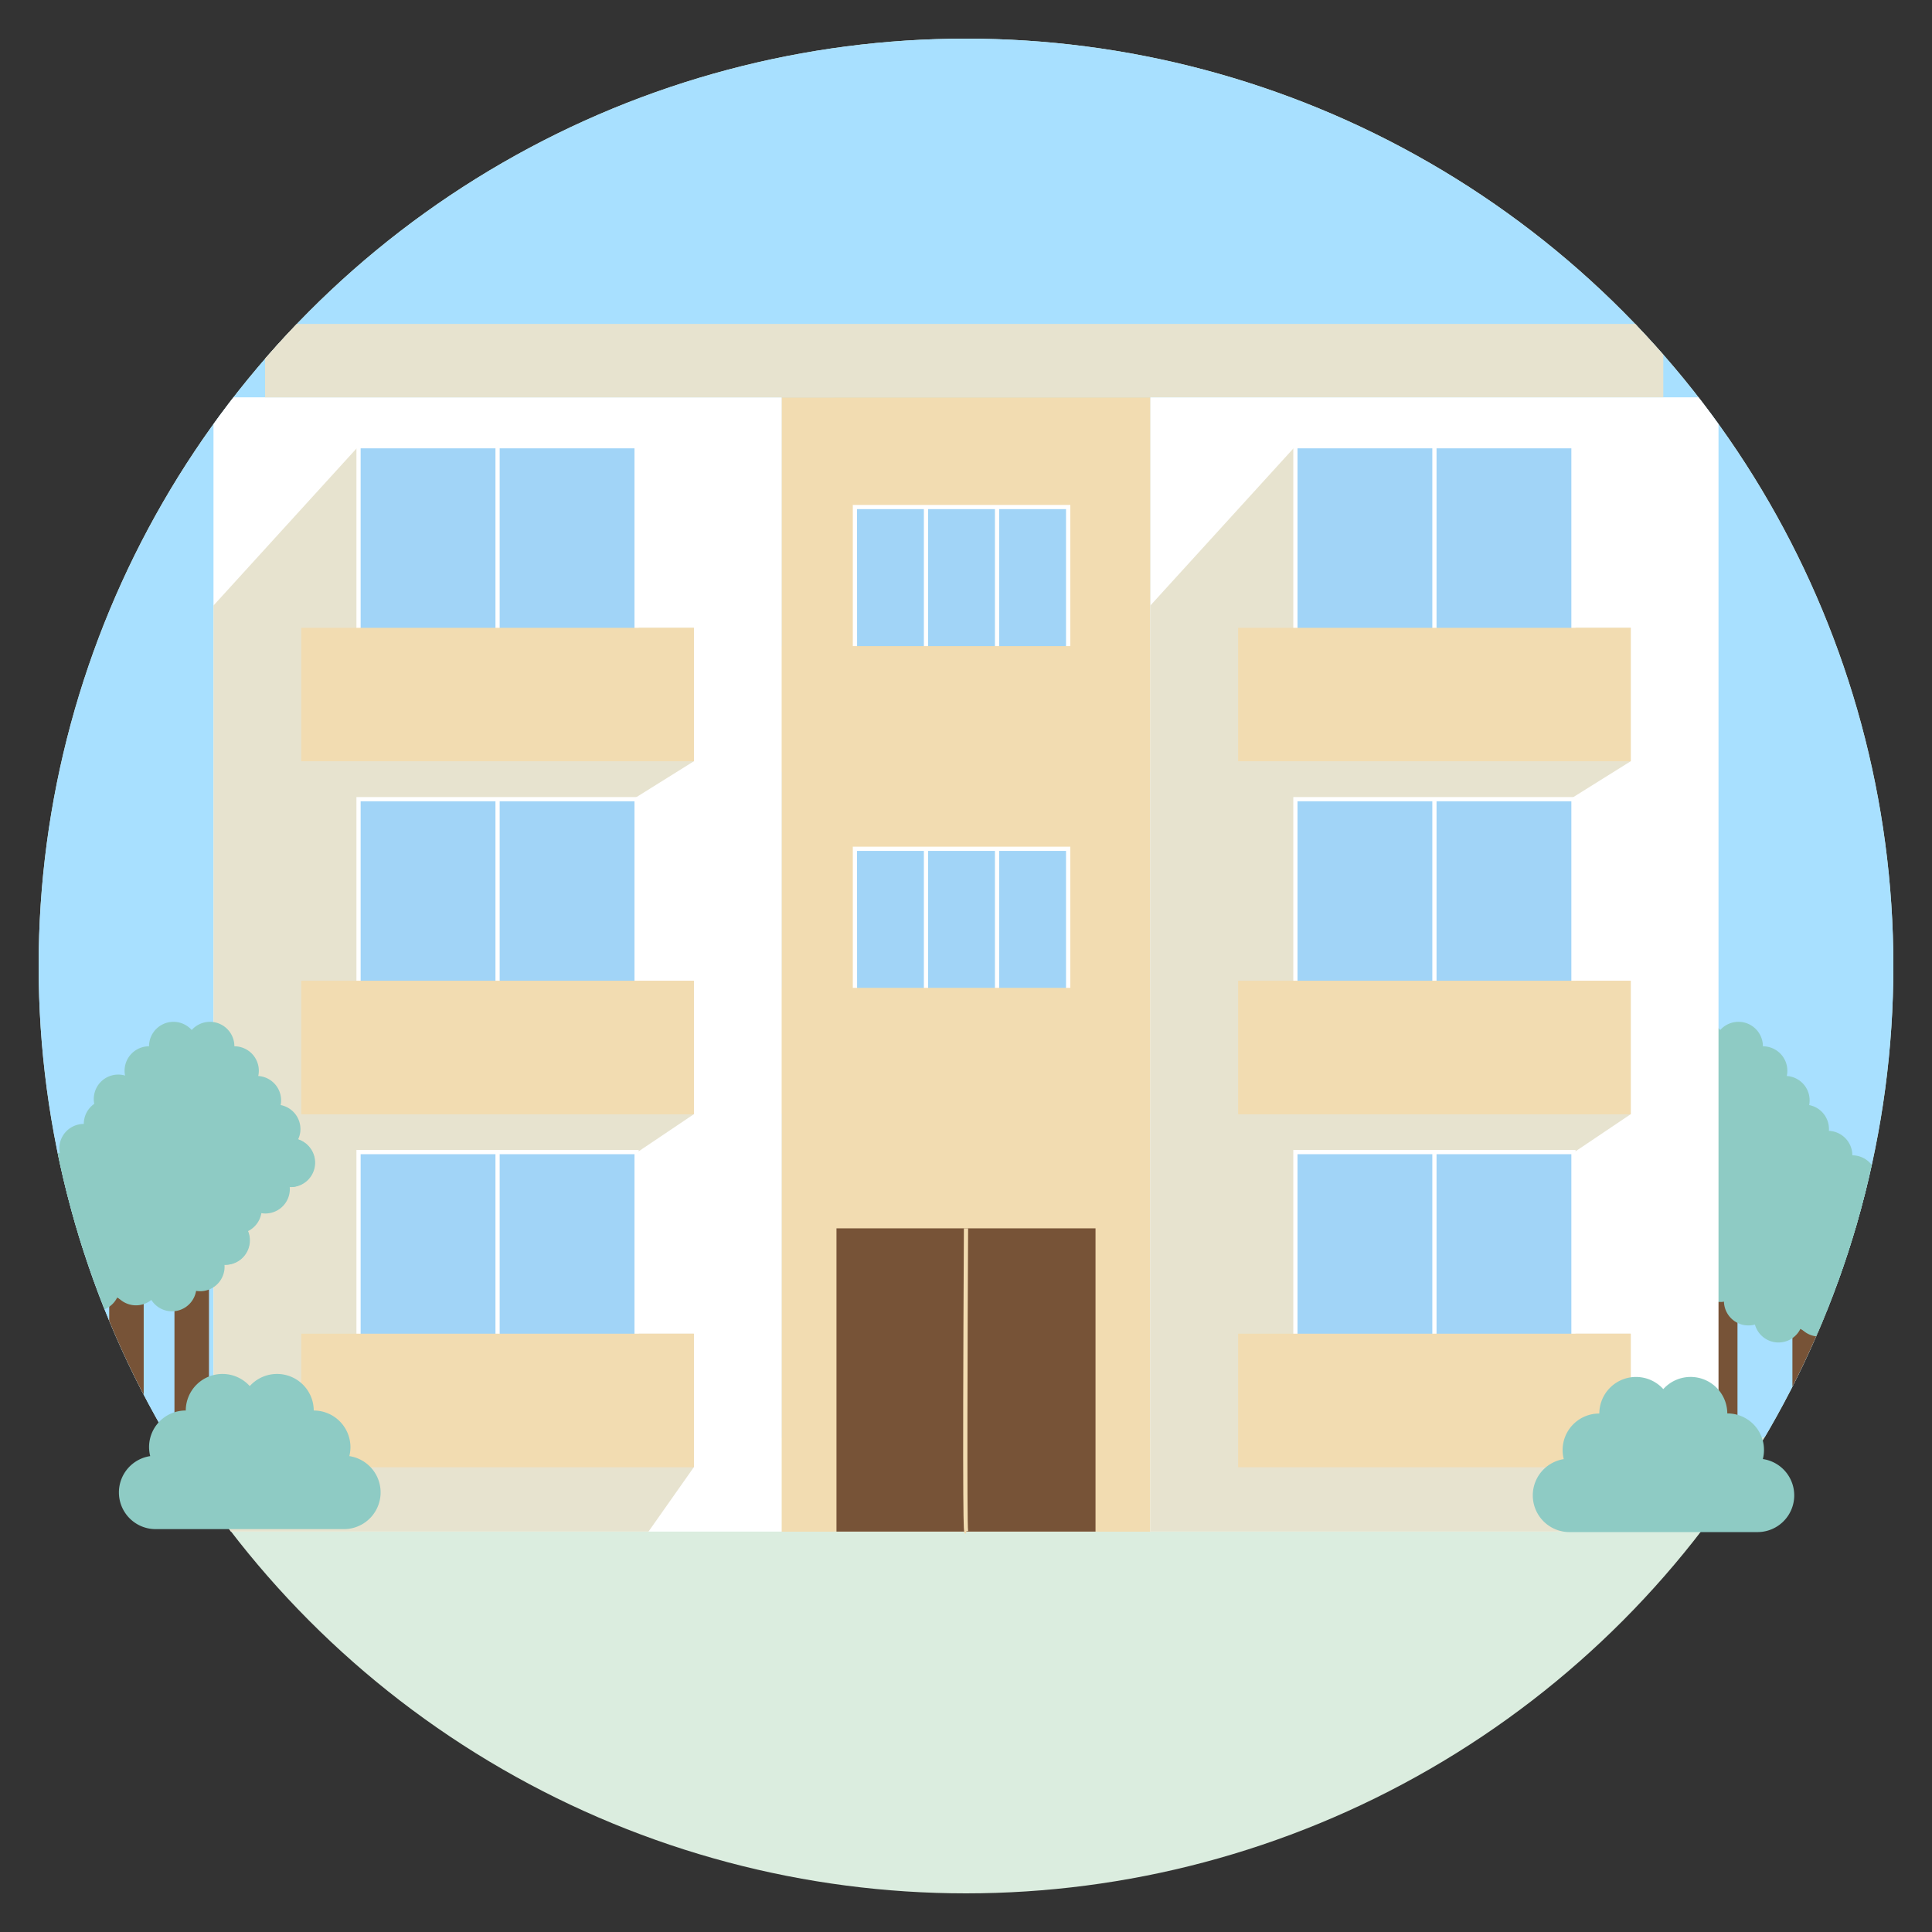<svg xmlns="http://www.w3.org/2000/svg" xmlns:xlink="http://www.w3.org/1999/xlink" viewBox="0 0 1000 1000"><rect x="0" y="0" width="1000" height="1000" fill="#333333" stroke="none"/><defs><style>.cls-1{fill:none;}.cls-2{isolation:isolate;}.cls-3{clip-path:url(#clip-path);}.cls-4{fill:#dbeddf;}.cls-5{fill:#a8e0ff;}.cls-6{fill:#775337;}.cls-7{fill:#8ecbc4;}.cls-8{fill:#f2dcb1;}.cls-9{fill:#a1d4f7;}.cls-10{fill:#fff;}.cls-11{mix-blend-mode:multiply;}.cls-12{fill:#e7e3cf;}</style><clipPath id="clip-path"><circle id="SVGID" class="cls-1" cx="500" cy="500" r="480"/></clipPath></defs><g class="cls-2"><g id="Layer_1" data-name="Layer 1"><g class="cls-3"><circle class="cls-4" cx="500" cy="500" r="480"/><rect class="cls-5" x="5.84" y="2.58" width="974.16" height="741.46"/><rect class="cls-6" x="881.46" y="602.07" width="17.86" height="150.22"/><path class="cls-7" d="M924.74,557.29a12.42,12.42,0,0,0,.39-3.07,12.66,12.66,0,0,0-12.66-12.66,12.64,12.64,0,0,0-22.08-8.43,12.65,12.65,0,0,0-22.09,8.43,12.66,12.66,0,0,0-12.66,12.66,12.42,12.42,0,0,0,.39,3.07,12.65,12.65,0,0,0,1.66,25.2h65.39a12.65,12.65,0,0,0,1.66-25.2Z"/><path class="cls-7" d="M846,617.3a12.44,12.44,0,0,0,.45,3.06,12.65,12.65,0,0,0,15.58,8.82,12.65,12.65,0,0,0,23.54,2.22,12.64,12.64,0,0,0,19-14,12.61,12.61,0,0,0,7.62-18.44,12.65,12.65,0,0,0-8.33-23.84l-63,17.48A12.66,12.66,0,0,0,846,617.3Z"/><path class="cls-7" d="M873.35,603.08a12.17,12.17,0,0,0-.89,3,12.66,12.66,0,0,0,10.4,14.57,12.65,12.65,0,0,0,20.4,12,12.65,12.65,0,0,0,23.18-4.69A12.66,12.66,0,0,0,941,617.47a12.86,12.86,0,0,0,.12-3.09,12.65,12.65,0,0,0,2.5-25.13l-64.5-10.75a12.65,12.65,0,0,0-5.78,24.58Z"/><path class="cls-7" d="M898.55,563.26a12.88,12.88,0,0,0-1-2.92,12.65,12.65,0,0,0-17-5.62A12.65,12.65,0,0,0,857,557.1a12.66,12.66,0,0,0-16,17.46,12.67,12.67,0,0,0-5.62,17,12.85,12.85,0,0,0,1.73,2.57A12.65,12.65,0,0,0,850,615.9l58.43-29.38a12.65,12.65,0,0,0-9.84-23.26Z"/><path class="cls-7" d="M945.43,589.78a12.94,12.94,0,0,0,1-2.93,12.65,12.65,0,0,0-10-14.87,12.65,12.65,0,0,0-20-12.55,12.65,12.65,0,0,0-23.3,4,12.65,12.65,0,0,0-14.87,10,12.44,12.44,0,0,0-.21,3.09,12.65,12.65,0,0,0-3.25,25l64.16,12.65a12.66,12.66,0,0,0,6.5-24.41Z"/><rect class="cls-6" x="927.75" y="658.48" width="17.86" height="150.22"/><path class="cls-7" d="M971,613.7a12.48,12.48,0,0,0,.39-3.07A12.65,12.65,0,0,0,958.76,598a12.64,12.64,0,0,0-22.08-8.44A12.65,12.65,0,0,0,914.59,598a12.66,12.66,0,0,0-12.66,12.66,12.48,12.48,0,0,0,.39,3.07A12.65,12.65,0,0,0,904,638.9h65.39A12.65,12.65,0,0,0,971,613.7Z"/><path class="cls-7" d="M892.32,673.71a12.51,12.51,0,0,0,.45,3.06,12.65,12.65,0,0,0,15.58,8.81,12.65,12.65,0,0,0,23.54,2.23,12.65,12.65,0,0,0,19-14,12.67,12.67,0,0,0,8.81-15.59,12.45,12.45,0,0,0-1.2-2.85,12.65,12.65,0,0,0-8.33-23.84l-63,17.48a12.66,12.66,0,0,0,5.13,24.73Z"/><path class="cls-7" d="M919.64,659.49A12.61,12.61,0,0,0,929.16,677a12.65,12.65,0,0,0,20.4,12,12.65,12.65,0,0,0,23.17-4.69,12.66,12.66,0,0,0,14.57-10.4,13,13,0,0,0,.12-3.1,12.65,12.65,0,0,0,2.5-25.13l-64.5-10.75a12.66,12.66,0,0,0-5.78,24.59Z"/><path class="cls-7" d="M944.84,619.66a12.41,12.41,0,0,0-1-2.92,12.67,12.67,0,0,0-17-5.62,12.65,12.65,0,0,0-23.52,2.39A12.64,12.64,0,0,0,887.35,631a12.66,12.66,0,0,0-5.63,17,12.85,12.85,0,0,0,1.73,2.57,12.65,12.65,0,0,0,12.8,21.77l58.43-29.38a12.65,12.65,0,0,0-9.84-23.26Z"/><path class="cls-7" d="M991.72,646.19a13,13,0,0,0,1-2.94,12.66,12.66,0,0,0-10-14.87,12.65,12.65,0,0,0-20-12.54,12.64,12.64,0,0,0-23.3,4,12.66,12.66,0,0,0-14.87,10,12.47,12.47,0,0,0-.21,3.09A12.66,12.66,0,0,0,921.06,658l64.16,12.64a12.65,12.65,0,0,0,6.5-24.4Z"/><rect class="cls-8" x="404.58" y="205.65" width="190.84" height="587.11"/><rect class="cls-9" x="442.5" y="262.44" width="110.36" height="101.96"/><path class="cls-10" d="M554,365.49H441.41V261.35H554Zm-110.36-2.18H551.77V263.53H443.59Z"/><rect class="cls-10" x="478.19" y="262.44" width="2.18" height="89.59"/><rect class="cls-10" x="514.98" y="262.44" width="2.18" height="89.59"/><rect class="cls-8" x="404.58" y="334.51" width="190.84" height="65.1"/><g class="cls-11"><rect class="cls-8" x="404.58" y="334.51" width="190.84" height="65.1"/></g><rect class="cls-9" x="442.5" y="439.34" width="110.36" height="101.96"/><path class="cls-10" d="M554,542.39H441.41V438.25H554Zm-110.36-2.18H551.77V440.43H443.59Z"/><rect class="cls-10" x="478.19" y="439.34" width="2.18" height="89.59"/><rect class="cls-10" x="514.98" y="439.34" width="2.18" height="89.59"/><rect class="cls-8" x="404.58" y="511.41" width="190.84" height="65.1"/><g class="cls-11"><rect class="cls-8" x="404.58" y="511.41" width="190.84" height="65.1"/></g><rect class="cls-6" x="432.96" y="635.78" width="134.08" height="156.98"/><path class="cls-8" d="M500,793.85l-.78-.32c-.42-.42-1.13-1.14-.31-157.75h2.18c-.28,52.72-.64,153.31,0,156.69l-1,.18Z"/><g class="cls-11"><polygon class="cls-8" points="404.58 205.65 431.43 232.5 431.43 792.76 404.58 792.76 404.58 205.65"/></g><g class="cls-11"><polygon class="cls-8" points="595.42 205.65 568.57 232.5 568.57 792.76 595.42 792.76 595.42 205.65"/></g><rect class="cls-10" x="110.5" y="205.65" width="294.08" height="587.11"/><g class="cls-11"><polyline class="cls-12" points="185.58 230.97 110.5 313.42 110.5 792.76 335.65 792.76 359.16 759.37 359.16 690.31 329.98 690.31 329.98 596.32 359.16 576.69 359.16 507.63 327.71 507.63 327.71 413.65 359.16 394.01 359.16 324.95 329.98 324.95"/></g><rect class="cls-9" x="185.58" y="230.97" width="143.92" height="132.96"/><path class="cls-10" d="M330.59,365H184.49V229.88h146.1Zm-143.92-2.18H328.41V232.06H186.67Z"/><rect class="cls-10" x="256.45" y="230.97" width="2.18" height="132.96"/><rect class="cls-8" x="155.93" y="324.96" width="203.23" height="69.06"/><g class="cls-11"><path class="cls-8" d="M155.93,394s46.45-16.62,99.42-16.62S359.16,394,359.16,394Z"/></g><rect class="cls-9" x="185.58" y="413.65" width="143.92" height="132.96"/><path class="cls-10" d="M330.59,547.7H184.49V412.56h146.1Zm-143.92-2.18H328.41V414.74H186.67Z"/><rect class="cls-10" x="256.45" y="413.65" width="2.18" height="132.96"/><rect class="cls-8" x="155.93" y="507.63" width="203.23" height="69.06"/><g class="cls-11"><path class="cls-8" d="M155.93,576.69s46.45-16.62,99.42-16.62,103.81,16.62,103.81,16.62Z"/></g><rect class="cls-9" x="185.58" y="596.32" width="143.92" height="132.96"/><path class="cls-10" d="M330.59,730.37H184.49V595.23h146.1Zm-143.92-2.18H328.41V597.41H186.67Z"/><rect class="cls-10" x="256.45" y="596.32" width="2.18" height="132.96"/><rect class="cls-8" x="155.93" y="690.31" width="203.23" height="69.06"/><g class="cls-11"><path class="cls-8" d="M155.93,759.37s46.45-16.63,99.42-16.63,103.81,16.63,103.81,16.63Z"/></g><rect class="cls-10" x="595.42" y="205.65" width="294.08" height="587.11"/><g class="cls-11"><polyline class="cls-12" points="670.5 230.97 595.42 313.42 595.42 792.76 820.56 792.76 844.07 759.37 844.07 690.31 814.89 690.31 814.89 596.32 844.07 576.69 844.07 507.63 812.63 507.63 812.63 413.65 844.07 394.01 844.07 324.95 814.89 324.95"/></g><rect class="cls-9" x="670.5" y="230.97" width="143.92" height="132.96"/><path class="cls-10" d="M815.51,365H669.41V229.88h146.1Zm-143.92-2.18H813.33V232.06H671.59Z"/><rect class="cls-10" x="741.37" y="230.97" width="2.18" height="132.96"/><rect class="cls-8" x="640.84" y="324.96" width="203.23" height="69.06"/><g class="cls-11"><path class="cls-8" d="M640.84,394s46.46-16.62,99.42-16.62S844.07,394,844.07,394Z"/></g><rect class="cls-9" x="670.5" y="413.65" width="143.92" height="132.96"/><path class="cls-10" d="M815.51,547.7H669.41V412.56h146.1Zm-143.92-2.18H813.33V414.74H671.59Z"/><rect class="cls-10" x="741.37" y="413.65" width="2.18" height="132.96"/><rect class="cls-8" x="640.84" y="507.63" width="203.23" height="69.06"/><g class="cls-11"><path class="cls-8" d="M640.84,576.69s46.46-16.62,99.42-16.62,103.81,16.62,103.81,16.62Z"/></g><rect class="cls-9" x="670.5" y="596.32" width="143.92" height="132.96"/><path class="cls-10" d="M815.51,730.37H669.41V595.23h146.1Zm-143.92-2.18H813.33V597.41H671.59Z"/><rect class="cls-10" x="741.37" y="596.32" width="2.18" height="132.96"/><rect class="cls-8" x="640.84" y="690.31" width="203.23" height="69.06"/><g class="cls-11"><path class="cls-8" d="M640.84,759.37s46.46-16.63,99.42-16.63,103.81,16.63,103.81,16.63Z"/></g><polyline class="cls-12" points="137.25 205.65 137.25 167.75 860.92 167.75 860.92 205.65"/><g class="cls-11"><polygon class="cls-12" points="860.92 167.75 431.43 205.65 137.25 205.65 137.25 167.75 860.92 167.75"/></g><rect class="cls-6" x="90.3" y="602.07" width="17.86" height="150.22"/><path class="cls-7" d="M133.58,557.29a12.42,12.42,0,0,0,.39-3.07,12.66,12.66,0,0,0-12.66-12.66,12.64,12.64,0,0,0-22.08-8.43,12.65,12.65,0,0,0-22.09,8.43,12.66,12.66,0,0,0-12.66,12.66,12.91,12.91,0,0,0,.39,3.07,12.65,12.65,0,0,0,1.66,25.2h65.39a12.65,12.65,0,0,0,1.66-25.2Z"/><path class="cls-7" d="M54.87,617.3a12.44,12.44,0,0,0,.45,3.06,12.66,12.66,0,0,0,15.58,8.82,12.65,12.65,0,0,0,23.54,2.22,12.65,12.65,0,0,0,19-14,12.65,12.65,0,0,0,7.62-18.44,12.66,12.66,0,0,0-8.34-23.84l-63,17.48a12.66,12.66,0,0,0,5.13,24.73Z"/><path class="cls-7" d="M82.19,603.08a12.62,12.62,0,0,0,9.52,17.54,12.65,12.65,0,0,0,20.4,12,12.65,12.65,0,0,0,23.17-4.69,12.66,12.66,0,0,0,14.57-10.41,12.86,12.86,0,0,0,.12-3.09,12.65,12.65,0,0,0,2.5-25.13L88,578.5a12.65,12.65,0,0,0-5.78,24.58Z"/><path class="cls-7" d="M107.39,563.26a12.41,12.41,0,0,0-1-2.92,12.65,12.65,0,0,0-17-5.62,12.65,12.65,0,0,0-23.52,2.38A12.65,12.65,0,0,0,49.9,574.56a12.66,12.66,0,0,0-5.63,17A12.85,12.85,0,0,0,46,594.13,12.66,12.66,0,0,0,58.81,615.9l58.42-29.38a12.65,12.65,0,0,0-9.84-23.26Z"/><path class="cls-7" d="M154.27,589.78a12,12,0,0,0,1-2.93,12.65,12.65,0,0,0-10-14.87,12.65,12.65,0,0,0-20-12.55,12.65,12.65,0,0,0-23.3,4,12.65,12.65,0,0,0-14.87,10,12.44,12.44,0,0,0-.21,3.09,12.65,12.65,0,0,0-3.25,25l64.16,12.65a12.66,12.66,0,0,0,6.5-24.41Z"/><rect class="cls-6" x="56.52" y="642.26" width="17.86" height="150.22"/><path class="cls-7" d="M99.81,597.48a12.42,12.42,0,0,0,.39-3.07,12.66,12.66,0,0,0-12.66-12.66,12.65,12.65,0,0,0-22.09-8.43,12.64,12.64,0,0,0-22.08,8.43,12.66,12.66,0,0,0-12.66,12.66,12.42,12.42,0,0,0,.39,3.07,12.65,12.65,0,0,0,1.66,25.2H98.15a12.65,12.65,0,0,0,1.66-25.2Z"/><path class="cls-7" d="M21.1,657.49a12.49,12.49,0,0,0,.44,3.06,12.67,12.67,0,0,0,15.59,8.82,12.65,12.65,0,0,0,23.53,2.22,12.64,12.64,0,0,0,19-14A12.66,12.66,0,0,0,88.51,642a13,13,0,0,0-1.2-2.86A12.66,12.66,0,0,0,79,615.28L16,632.76a12.66,12.66,0,0,0,5.14,24.73Z"/><path class="cls-7" d="M48.42,643.27a12.23,12.23,0,0,0-.89,3,12.66,12.66,0,0,0,10.4,14.57,12.65,12.65,0,0,0,20.4,12,12.65,12.65,0,0,0,23.17-4.68,12.66,12.66,0,0,0,14.57-10.41,12.39,12.39,0,0,0,.12-3.09,12.65,12.65,0,0,0,2.51-25.13L54.2,618.68a12.66,12.66,0,0,0-5.78,24.59Z"/><path class="cls-7" d="M73.62,603.45a13.38,13.38,0,0,0-1-2.92,12.67,12.67,0,0,0-17-5.63,12.65,12.65,0,0,0-23.52,2.39,12.66,12.66,0,0,0-15.95,17.46,12.67,12.67,0,0,0-5.62,17,13.07,13.07,0,0,0,1.73,2.56A12.65,12.65,0,0,0,25,656.08l58.42-29.37a12.65,12.65,0,0,0-9.83-23.26Z"/><path class="cls-7" d="M120.5,630a13,13,0,0,0,1-2.94,12.67,12.67,0,0,0-10-14.87,12.65,12.65,0,0,0-20-12.54,12.65,12.65,0,0,0-23.3,4,12.67,12.67,0,0,0-14.87,10,12.89,12.89,0,0,0-.21,3.08,12.66,12.66,0,0,0-3.24,25.05L114,654.37a12.65,12.65,0,0,0,6.5-24.4Z"/></g><path class="cls-7" d="M180.81,753.69a19.47,19.47,0,0,0,.58-4.61,19,19,0,0,0-19-19,19,19,0,0,0-33.12-12.64,19,19,0,0,0-33.12,12.64,18.91,18.91,0,0,0-18.4,23.6,19,19,0,0,0,2.49,37.79h98.07a19,19,0,0,0,2.49-37.79Z"/><path class="cls-7" d="M912.45,755.19a18.91,18.91,0,0,0-18.4-23.6A19,19,0,0,0,860.92,719a19,19,0,0,0-33.12,12.64,18.91,18.91,0,0,0-18.4,23.6A19,19,0,0,0,811.89,793H910a19,19,0,0,0,2.49-37.79Z"/></g></g></svg>